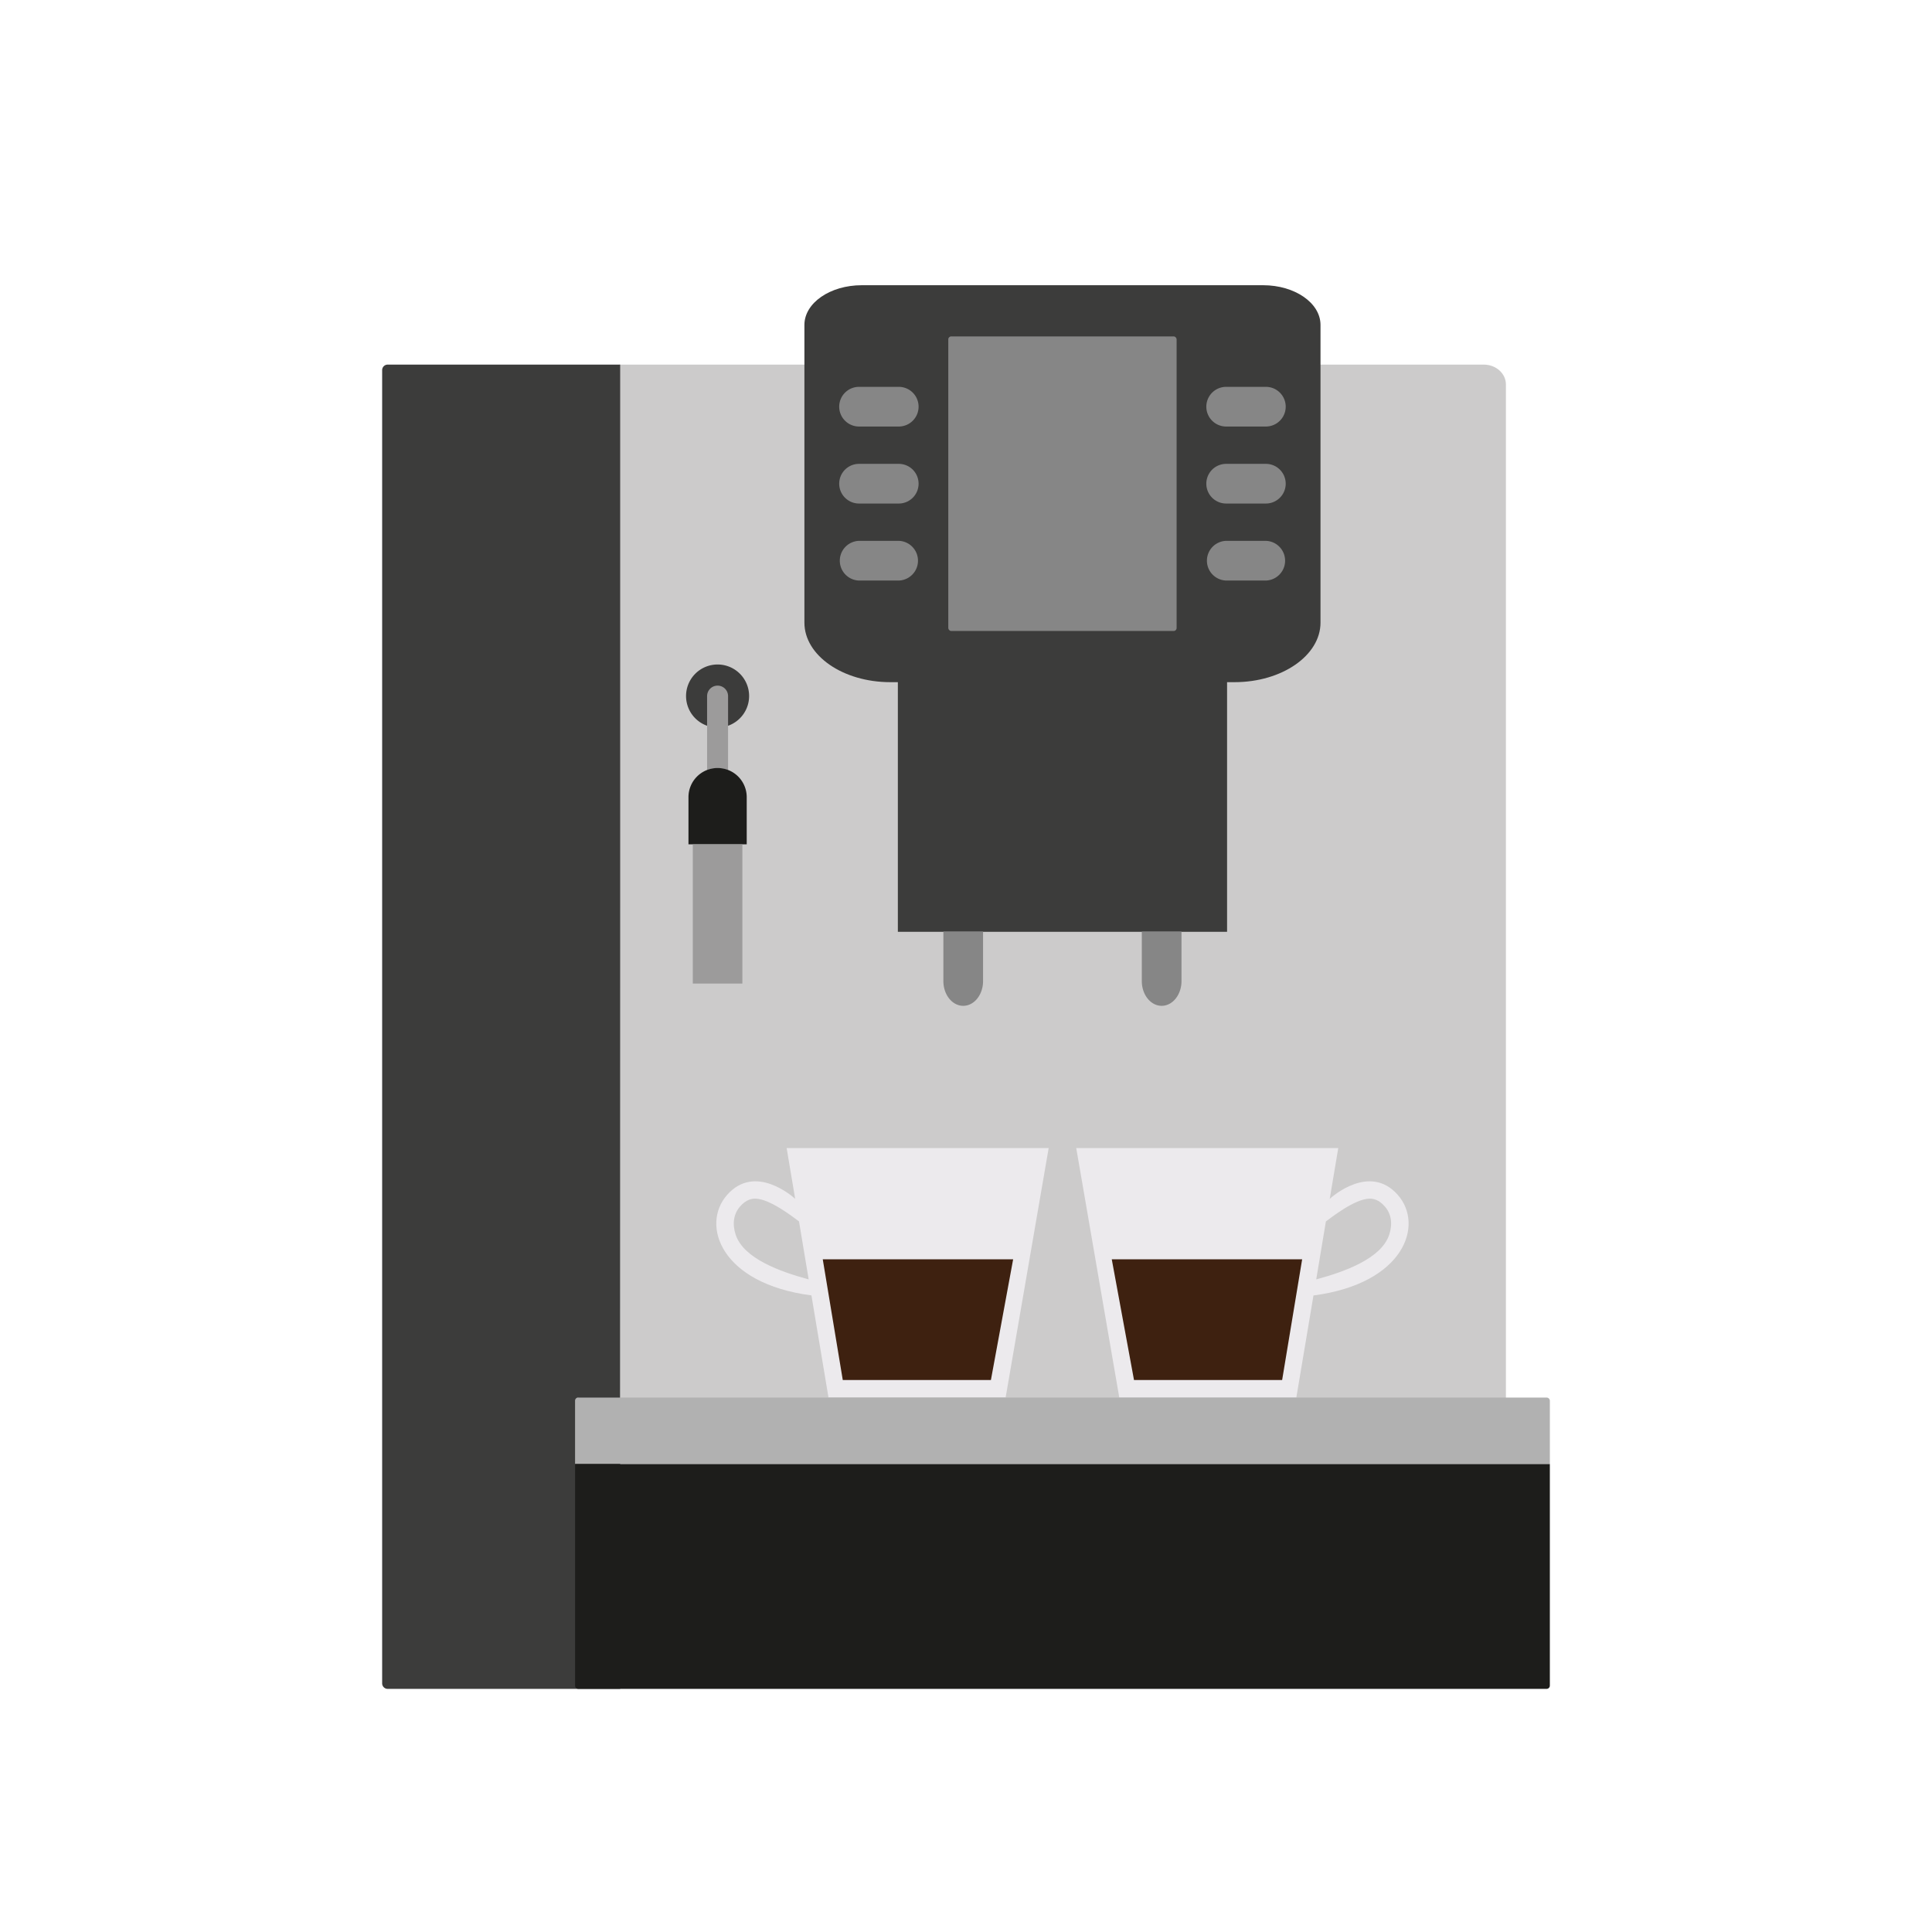 <svg xmlns="http://www.w3.org/2000/svg" id="Calque_1" data-name="Calque 1" viewBox="0 0 1000 1000"><defs><style>.cls-2{fill:#3c3c3b}.cls-3{fill:#868686}.cls-4{fill:#9c9b9b}.cls-5{fill:#1d1d1b}.cls-7{fill:#eceaed}.cls-8{fill:#3e2110}</style></defs><path d="M779.46 743.47H321.21l-.82-554.75H768c6.33 0 11.46 4.6 11.46 10.27Zm0 0" style="fill:#cccbcb"/><path d="M464.73 350.14h170.4V482.3h-170.4z" class="cls-2"/><path d="M639 353.09H460.87c-24.58 0-44.51-13.8-44.51-30.82v-154.1c0-11.35 13.28-20.54 29.67-20.54h207.78c16.4 0 29.68 9.19 29.68 20.54v154.1c0 17-19.94 30.82-44.52 30.82Zm0 0" class="cls-2"/><path d="M465.19 300.49h-20.55a10.28 10.28 0 0 1 0-20.55h20.55a10.28 10.28 0 0 1 0 20.55M465.19 260.63h-20.55a10.27 10.27 0 1 1 0-20.54h20.55a10.27 10.27 0 0 1 0 20.54M465.19 220.77h-20.55a10.27 10.27 0 1 1 0-20.54h20.55a10.27 10.27 0 0 1 0 20.54M655.21 300.49h-20.55a10.28 10.28 0 0 1 0-20.55h20.55a10.28 10.28 0 0 1 0 20.55M655.21 260.63h-20.55a10.27 10.27 0 1 1 0-20.54h20.55a10.27 10.27 0 0 1 0 20.54M655.21 220.77h-20.55a10.27 10.27 0 1 1 0-20.54h20.55a10.27 10.27 0 0 1 0 20.54M488.29 482.15h20.54v25.64c0 7.08-4.59 12.82-10.27 12.82s-10.27-5.74-10.27-12.82ZM591 482.15h20.54v25.64c0 7.08-4.59 12.82-10.27 12.82S591 514.87 591 507.79Zm0 0" class="cls-3"/><path d="M387.74 360.26a16.32 16.32 0 1 1-16.32-16.32 16.32 16.32 0 0 1 16.32 16.32" class="cls-2"/><path d="M371.42 397.56a14.87 14.87 0 0 1 5.43 1.05v-38.3a5.43 5.43 0 0 0-10.86 0v38.3a14.87 14.87 0 0 1 5.43-1.05" class="cls-4"/><path d="M386.5 437h-30.15v-24.4a15.08 15.08 0 0 1 15.07-15.08 15.08 15.08 0 0 1 15.08 15.08Z" class="cls-5"/><path d="M358.59 437.04h25.66v72.05h-25.66z" class="cls-4"/><rect width="118.18" height="152.48" x="490.83" y="174.12" class="cls-3" rx="1.51"/><path d="M200.66 188.72H321v685.44H200.66a2.86 2.86 0 0 1-2.86-2.86V191.58a2.86 2.86 0 0 1 2.86-2.86" class="cls-2"/><path d="M299.31 723.39h501.23a1.66 1.66 0 0 1 1.66 1.61v32.73H297.65V725a1.66 1.66 0 0 1 1.66-1.66Z" style="fill:#b1b1b1"/><path d="M297.65 757.78H802.2v114.68a1.7 1.7 0 0 1-1.7 1.7H299.36a1.7 1.7 0 0 1-1.7-1.7V757.78z" class="cls-5"/><path d="M376.4 618.42c14.48-16.33 34 1 35.18 2.11l-4.41-26.29h135.62l-22.26 129h-91.72L420 670.5c-47-6.11-57.42-36.5-43.6-52.08m42.17 43.79-5-30c-3-2.2-15-11.67-22.58-11.8-1.87 0-4.72.41-7.88 4-3.49 3.94-4.13 9.21-2.33 14.66 4.07 12.38 23.15 19.19 37.79 23.14" class="cls-7"/><path d="m512.89 714.3 11.51-62.48h-98.54l10.36 62.48z" class="cls-8"/><path d="M723.45 618.42c-14.48-16.33-34 1-35.18 2.11l4.41-26.29H557.06l22.26 129H671l8.85-52.71c46.97-6.14 57.42-36.53 43.6-52.11m-42.17 43.79 5-30c3-2.2 15-11.67 22.58-11.8 1.87 0 4.72.41 7.88 4 3.49 3.94 4.13 9.21 2.32 14.66-4.06 12.38-23.14 19.19-37.78 23.14" class="cls-7"/><path d="m586.96 714.3-11.51-62.48h98.54l-10.36 62.48z" class="cls-8"/></svg>